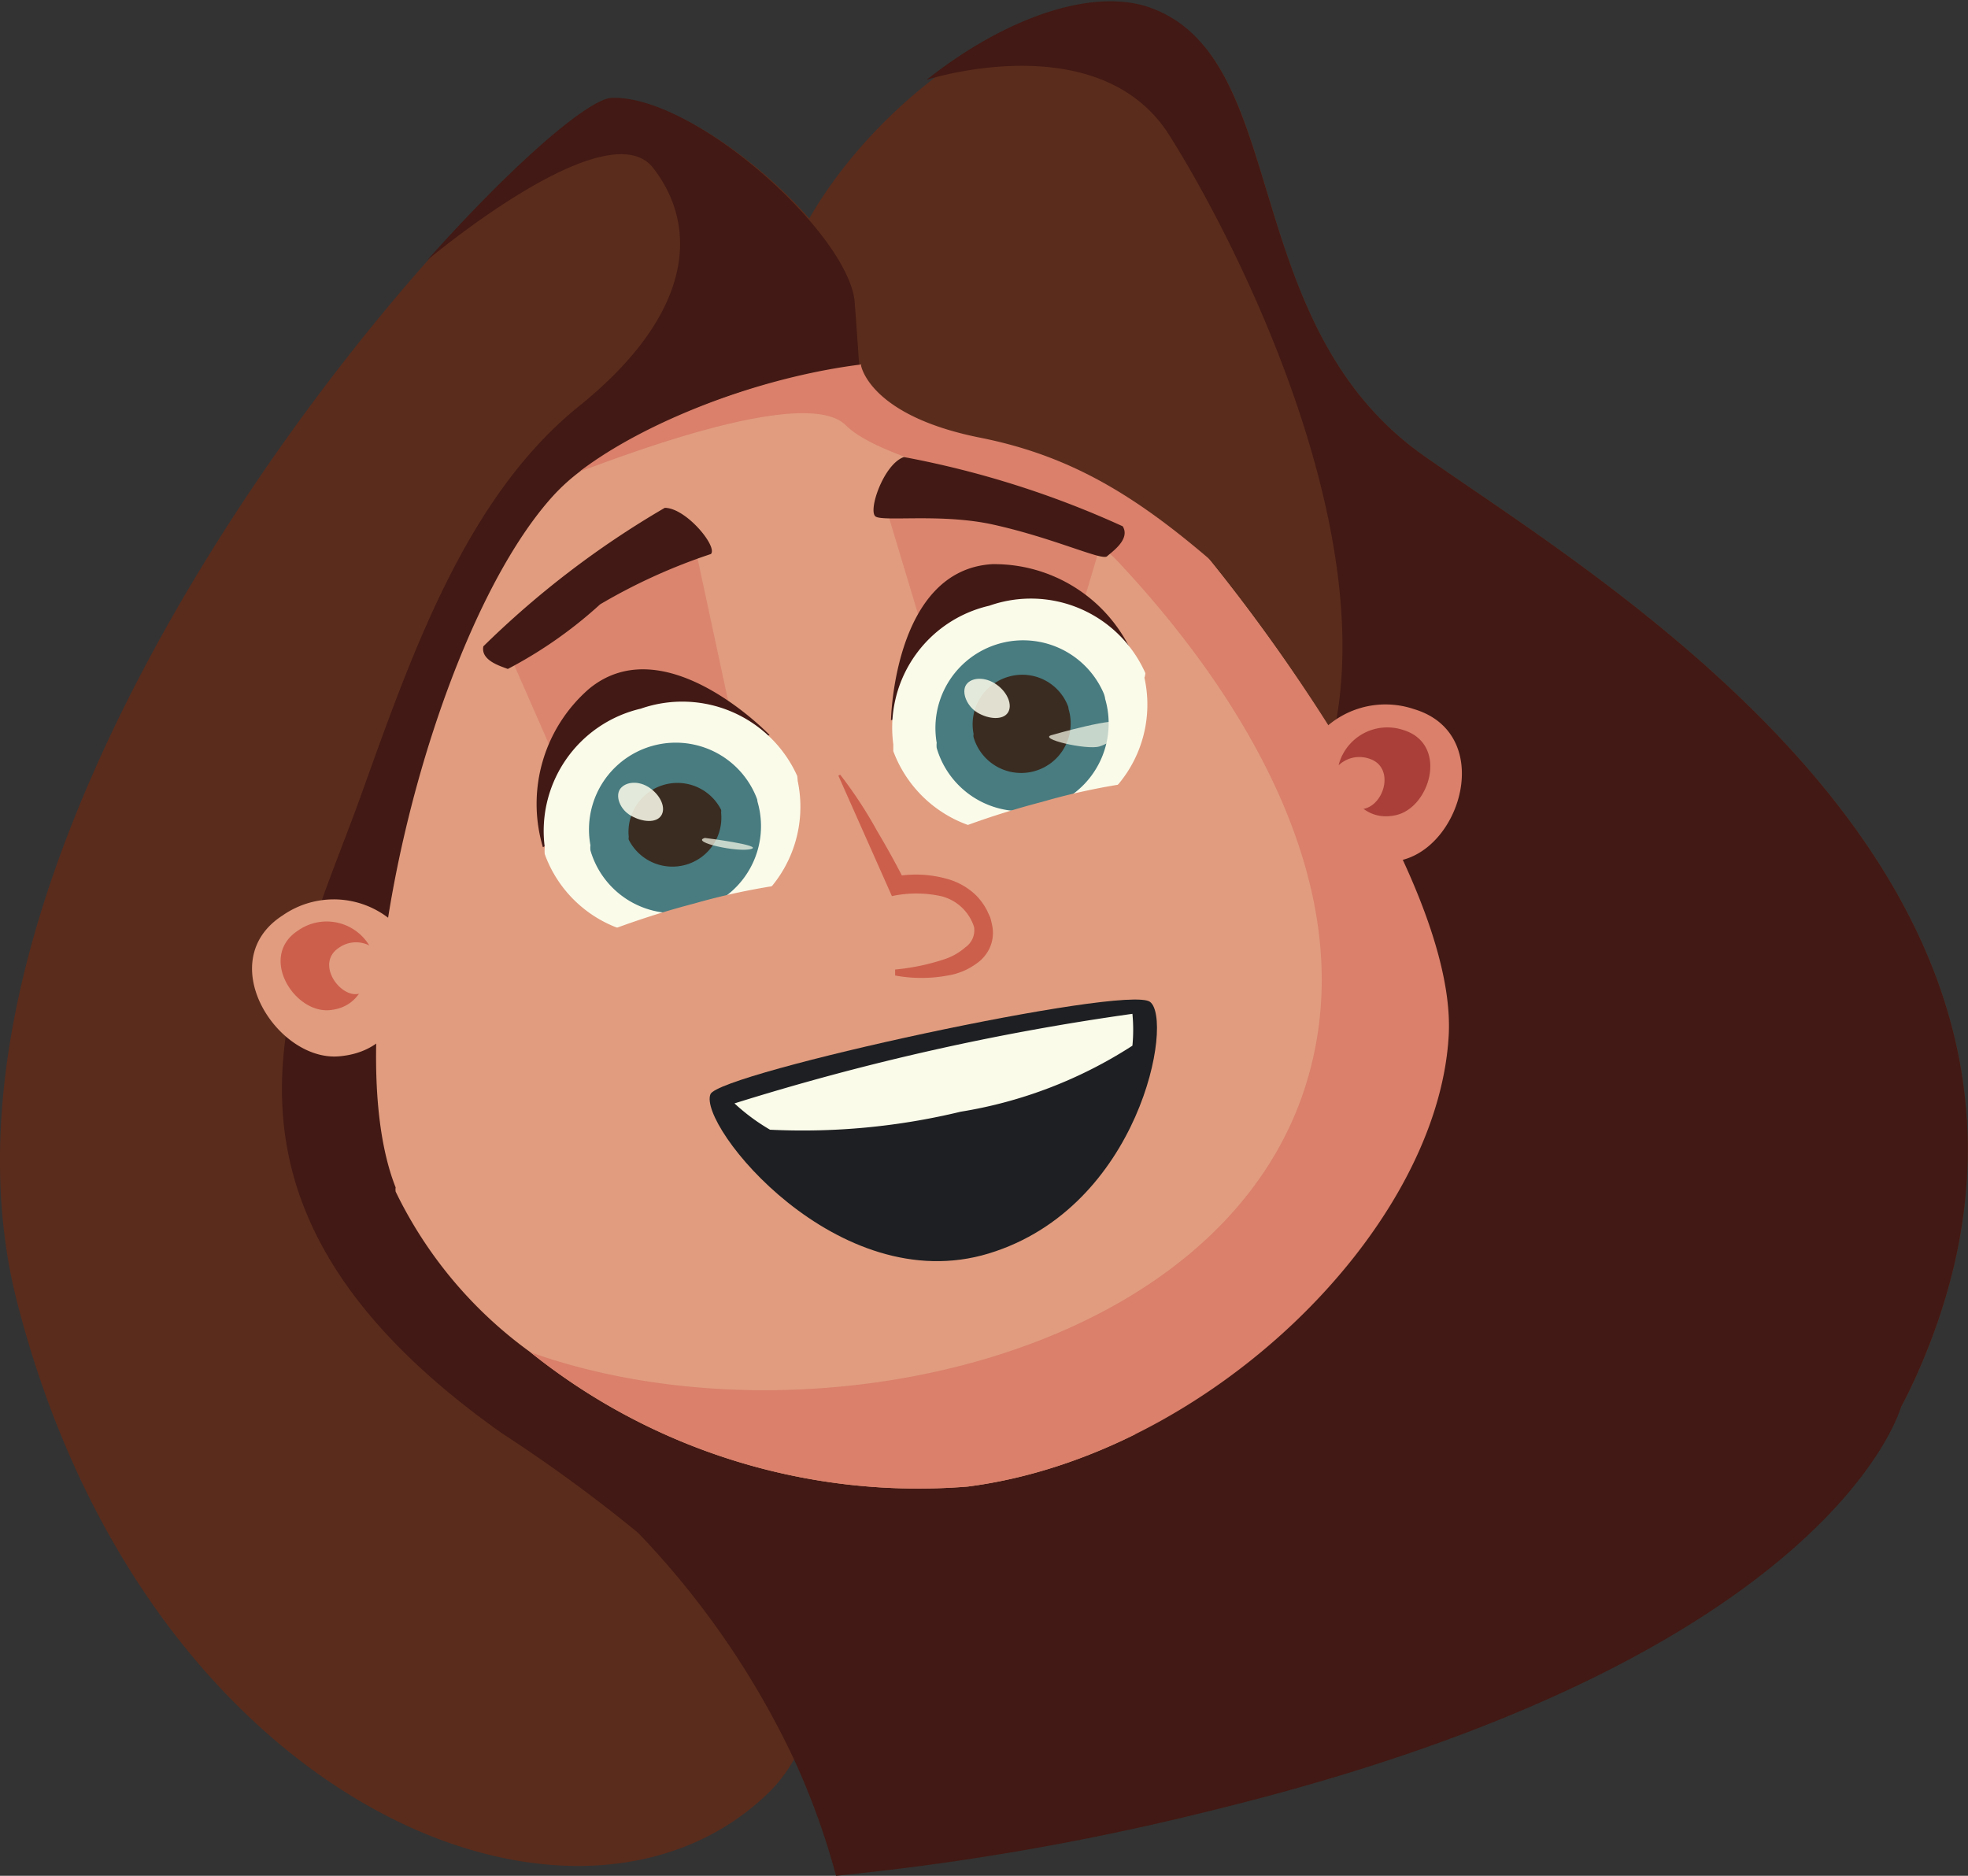<svg xmlns="http://www.w3.org/2000/svg" viewBox="0 0 42.63 40.63"><rect x="0" y="0" width="42.63" height="40.63" fill="#333333" stroke="none"/><defs><style>.cls-1{fill:#5a2c1c;}.cls-2{fill:#421914;}.cls-3{fill:#e19c7f;}.cls-4{fill:#da806b;}.cls-5{fill:#1d1f22;}.cls-6{fill:#cc5f4c;}.cls-7{opacity:0.81;}.cls-8{fill:#a93f38;}.cls-9{fill:#fbfbea;}.cls-10{fill:#487c80;}.cls-11{fill:#3a2c21;}.cls-12{opacity:0.86;}.cls-13{opacity:0.71;}</style></defs><g id="Calque_2"><g id="Calque_1-2"><path class="cls-1" d="M41.5,29.82c-3.6,8-13.4,4.85-18.49-.13A10.67,10.67,0,0,1,20,25c-1.64-6.81-1.63-12.15-3.11-16.21-.85-2.36,1-5.24,3.22-7h0c1.64-1.3,3.52-2,4.8-1.58C28,1.21,26.75,7,30.85,9.88S46.19,19.39,41.5,29.82Z"/><path class="cls-1" d="M18.55,6.52s1.08,13.56.37,23.24c-.26,3.65-.79,6.74-1.72,8.35a3.27,3.27,0,0,1-.52.69c-1.86,1.84-4.78,2.1-7.68.83H9C5.45,38.07,1.93,34.24.38,28.24c-2-7.68,4.32-17.44,8.87-22.58,1.92-2.15,3.51-3.5,4-3.52C15.08,2.08,18.36,5,18.55,6.52Z"/><path class="cls-2" d="M41.18,30.47s-1.45,5.43-14.83,8.72a56.56,56.56,0,0,1-8.24,1.44,15.78,15.78,0,0,0-.91-2.52,18.37,18.37,0,0,0-3.38-4.91,33,33,0,0,0-2.94-2.15C3.73,26,6.34,21.31,7.79,17.31c1.1-3.06,2.28-6.52,4.75-8.51s2.61-3.87,1.61-5.16-4.9,2-4.9,2c1.92-2.15,3.51-3.5,4-3.52,1.79-.06,5.07,2.89,5.26,4.38,0,0,1.08,13.56.37,23.24l6-.12,7.57.26Z"/><path class="cls-3" d="M31.38,22.45c-.25,4.21-5.21,9.08-10.42,9.75a13.42,13.42,0,0,1-9.47-2.91,9.26,9.26,0,0,1-2.92-3.48.32.32,0,0,1,0-.09c-1.36-3.44.76-12.09,3.43-15a4.26,4.26,0,0,1,.58-.52h0A13.45,13.45,0,0,1,20.5,7.85a5,5,0,0,1,1.94.51,7.67,7.67,0,0,1,1.38,1.11,35.71,35.71,0,0,1,6.55,9.11A8.66,8.66,0,0,1,31.38,22.45Z"/><path class="cls-2" d="M41.5,29.82c-3.6,8-13.4,4.85-18.49-.13a27.14,27.14,0,0,1,4-2c4.18-1.66.86-7.25,1.87-11.76s-2.06-10.64-3.55-13-5.11-1.25-5.26-1.2c1.64-1.3,3.52-2,4.8-1.58C28,1.21,26.75,7,30.85,9.88S46.19,19.39,41.5,29.82Z"/><path class="cls-4" d="M31.38,22.45c-.25,4.21-5.21,9.08-10.42,9.75a13.42,13.42,0,0,1-9.47-2.91c6,2.14,15.22.1,16.88-6.08,1.28-4.74-2.48-9.25-4.11-11s-5-2.07-5.94-3-5.49.93-5.76,1c2.22-1.7,7.3-3.24,9.88-1.87C24.55,9.49,31.64,18.24,31.38,22.45Z"/><path class="cls-5" d="M15.39,23.7c.19-.46,9-2.38,9.52-2s-.21,4.45-3.49,5.45S15.11,24.37,15.39,23.7Z"/><path class="cls-1" d="M18.65,7.91S18.82,9,21.23,9.48s4,1.67,6.35,3.88.94,0,.94,0L24,5.39s-3.67.1-3.85.12A18.92,18.92,0,0,0,18.65,7.91Z"/><path class="cls-6" d="M18.2,16.78A9.3,9.3,0,0,1,19,18c.25.42.48.84.69,1.27l-.5-.24a2.49,2.49,0,0,1,1.3,0,1.46,1.46,0,0,1,.65.36,1.39,1.39,0,0,1,.23.31l.08.17a2.25,2.25,0,0,1,.05.22.79.79,0,0,1-.08.48.85.85,0,0,1-.28.31,1.44,1.44,0,0,1-.61.25,3.12,3.12,0,0,1-1.14,0V21a4.76,4.76,0,0,0,1.06-.22,1.31,1.31,0,0,0,.46-.26.45.45,0,0,0,.19-.44,1,1,0,0,0-.72-.67,2.53,2.53,0,0,0-1.06,0h0l0,0L18.16,16.8Z"/><path class="cls-3" d="M8.88,20.4a1.94,1.94,0,0,0-2.76-.57C4.6,20.81,6,23,7.35,22.88,9.17,22.72,8.88,20.4,8.88,20.4Z"/><g class="cls-7"><polygon class="cls-4" points="15.82 15.4 15.06 11.86 10.96 14 12.15 16.71 15.82 15.4"/></g><path class="cls-6" d="M8,20.48a1.08,1.08,0,0,0-1.55-.32c-.85.56-.08,1.79.69,1.72C8.14,21.79,8,20.48,8,20.48Z"/><path class="cls-3" d="M8.26,20.72a.64.64,0,0,0-.92-.19c-.5.33,0,1.06.41,1S8.26,20.72,8.26,20.72Z"/><path class="cls-4" d="M28.15,16.68a1.93,1.93,0,0,1,2.48-1.32c1.74.52,1.05,3-.31,3.28C28.52,19,28.15,16.68,28.15,16.68Z"/><path class="cls-8" d="M29,16.56a1.09,1.09,0,0,1,1.39-.75c1,.3.59,1.7-.17,1.85C29.24,17.86,29,16.56,29,16.56Z"/><path class="cls-4" d="M28.82,16.87a.65.65,0,0,1,.83-.44c.57.17.35,1-.11,1.09S28.82,16.87,28.82,16.87Z"/><g class="cls-7"><polygon class="cls-4" points="19.19 10.99 20.12 14.08 23.24 13.82 23.91 11.56 19.19 10.99"/></g><path class="cls-2" d="M24.49,14.07a3.28,3.28,0,0,0-3-1.85c-2.13.13-2.19,3.38-2.19,3.38Z"/><path class="cls-9" d="M24.79,14.68a2.68,2.68,0,0,1-2,3.19,2.7,2.7,0,0,1-3.44-1.6l0-.15a2.71,2.71,0,0,1,2.08-3,2.71,2.71,0,0,1,3.38,1.46A.34.34,0,0,1,24.79,14.68Z"/><path class="cls-10" d="M23.94,15.14a1.9,1.9,0,0,1-3.65,1.06.52.52,0,0,1,0-.11A1.9,1.9,0,0,1,23.9,15,.49.49,0,0,1,23.94,15.14Z"/><path class="cls-11" d="M23.15,15.37a1.07,1.07,0,0,1-2.06.6.14.14,0,0,1,0-.07,1.07,1.07,0,0,1,.75-1.24,1.06,1.06,0,0,1,1.3.65Z"/><path class="cls-3" d="M25.48,16.85a7.11,7.11,0,0,1-2.7,1.23,6.63,6.63,0,0,1-2.89.22,17.77,17.77,0,0,1,2.68-.93A14,14,0,0,1,25.48,16.85Z"/><g class="cls-12"><path class="cls-9" d="M21.59,14.83c.24.17.35.45.24.61s-.41.14-.65,0-.36-.45-.25-.61S21.34,14.65,21.59,14.83Z"/></g><path class="cls-2" d="M11.76,18.35a3.3,3.3,0,0,1,1-3.43c1.65-1.36,3.91,1,3.91,1Z"/><g class="cls-13"><path class="cls-9" d="M22.79,15.92s1.44-.42,1.53-.26-.24.43-.51.51S22.45,16,22.79,15.92Z"/></g><path class="cls-9" d="M17.28,16.92a2.7,2.7,0,0,1-2.05,3.19A2.68,2.68,0,0,1,11.8,18.5a.83.83,0,0,1,0-.15,2.72,2.72,0,0,1,2.08-3,2.73,2.73,0,0,1,3.39,1.46Z"/><path class="cls-10" d="M16.41,17.37a1.88,1.88,0,0,1-3.62,1.05.43.43,0,0,1,0-.11,1.88,1.88,0,0,1,3.61-1Z"/><path class="cls-11" d="M15.62,17.6a1.06,1.06,0,0,1-2,.59.13.13,0,0,1,0-.06,1.06,1.06,0,0,1,2-.59A.14.14,0,0,1,15.62,17.6Z"/><path class="cls-3" d="M18,19.05a7.33,7.33,0,0,1-2.75,1.25,6.66,6.66,0,0,1-2.94.22,18.16,18.16,0,0,1,2.73-.95A14.37,14.37,0,0,1,18,19.05Z"/><g class="cls-12"><path class="cls-9" d="M14.08,17.07c.24.17.35.44.24.6s-.4.14-.65,0-.35-.44-.23-.59S13.84,16.9,14.08,17.07Z"/></g><g class="cls-13"><path class="cls-9" d="M15.27,18.15s1.28.16,1,.24S14.94,18.24,15.27,18.15Z"/></g><path class="cls-9" d="M15.91,23.9a4.35,4.35,0,0,0,.77.57,14.58,14.58,0,0,0,4.13-.39,9.7,9.7,0,0,0,3.72-1.43,3.59,3.59,0,0,0,0-.69A53.77,53.77,0,0,0,15.91,23.9Z"/><path class="cls-2" d="M10.47,14a19.9,19.9,0,0,1,3.93-3c.46,0,1.15.84,1,1A12.44,12.44,0,0,0,13,13.09a9.49,9.49,0,0,1-2,1.4C10.85,14.43,10.41,14.31,10.47,14Z"/><path class="cls-2" d="M24.32,11.4a20.42,20.42,0,0,0-4.74-1.5c-.44.15-.79,1.18-.61,1.29s1.43-.07,2.53.17c1.32.29,2.37.79,2.48.69S24.49,11.68,24.32,11.4Z"/></g></g></svg>
